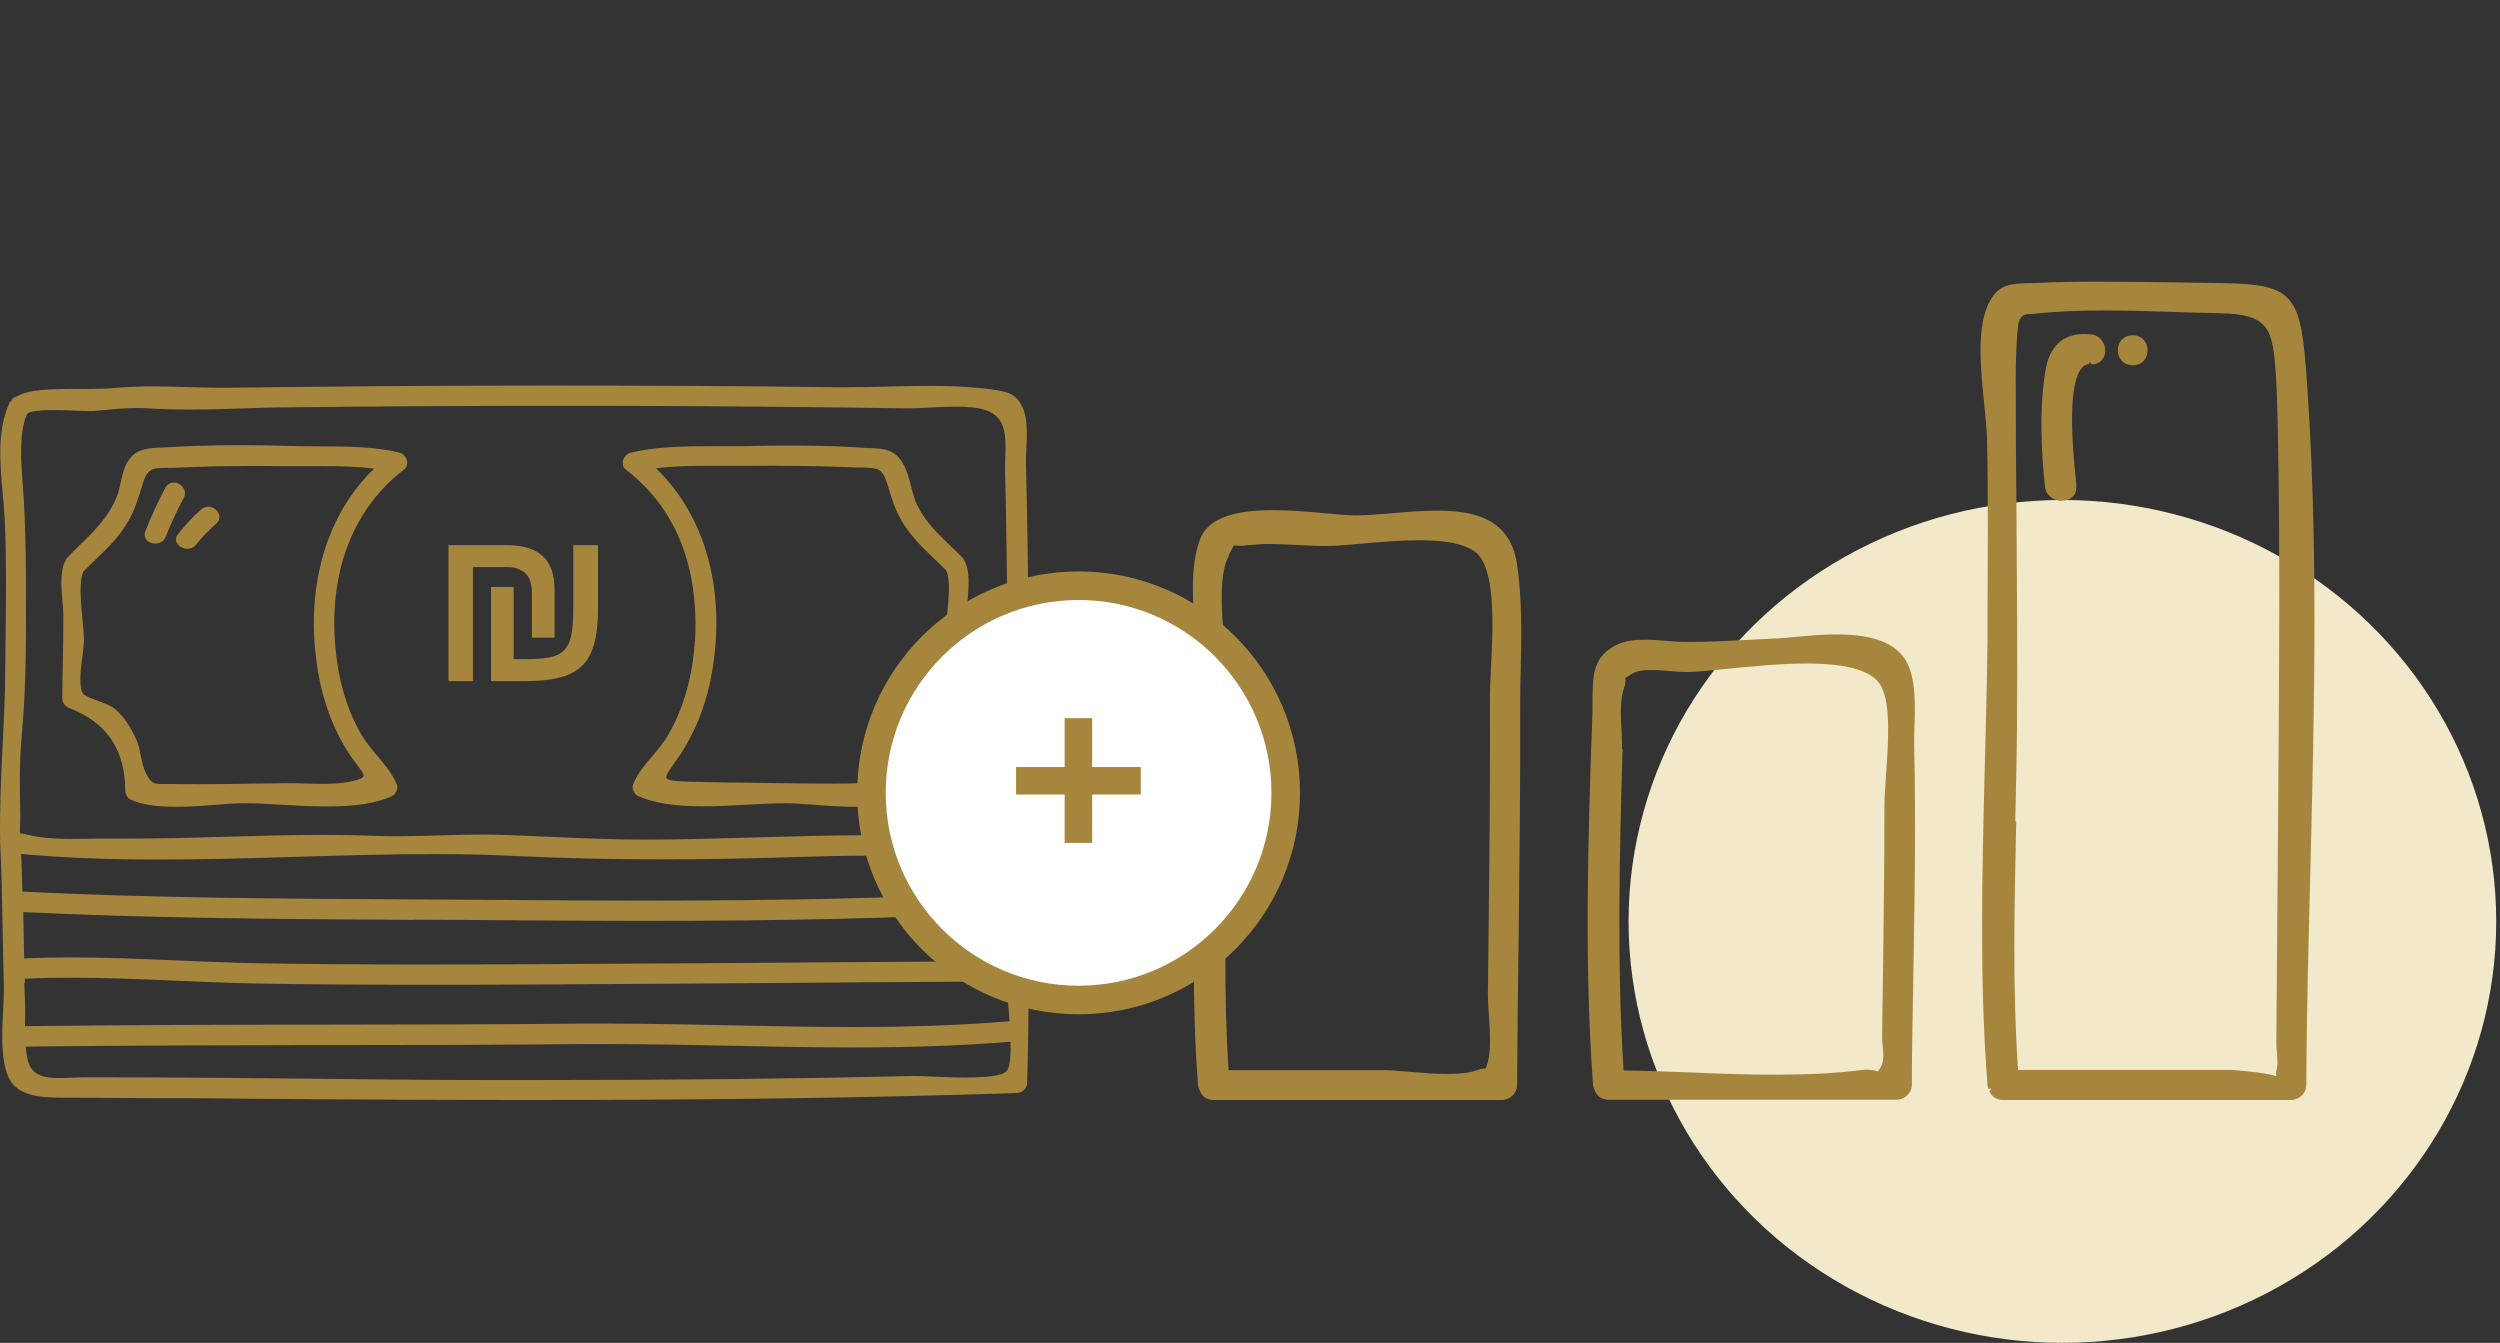 <svg width="175" height="94" viewBox="0 0 175 94" fill="none" xmlns="http://www.w3.org/2000/svg">
<rect x="0" y="0" width="175" height="94" fill="#333333" stroke="none"/>
<ellipse cx="144.368" cy="64.5" rx="30.368" ry="29.5" fill="#F2E8CA"/>
<g clip-path="url(#clip0_4723_980)">
<path d="M48.641 44.861C48.494 47.298 47.857 49.557 46.803 51.403C46.497 51.935 46.081 52.432 45.689 52.893C45.162 53.508 44.623 54.147 44.317 54.904C44.207 55.176 44.378 55.59 44.66 55.72C45.738 56.205 47.196 56.442 49.229 56.442C50.282 56.442 51.348 56.383 52.377 56.324C53.295 56.276 54.165 56.229 55.047 56.229C55.611 56.229 56.284 56.288 57.007 56.335C57.877 56.406 58.869 56.477 59.812 56.477C61.196 56.477 62.225 56.312 62.96 55.969C63.217 55.85 63.328 55.566 63.328 55.354C63.352 52.467 64.614 50.587 67.21 49.581C67.541 49.451 67.737 49.203 67.737 48.895C67.737 48.079 67.713 47.263 67.7 46.458C67.676 45.311 67.651 44.175 67.664 43.028C67.664 42.756 67.7 42.437 67.725 42.094C67.811 41.124 67.909 40.012 67.529 39.29L67.48 39.172L67.357 39.018C67.076 38.734 66.806 38.462 66.525 38.202C65.643 37.35 64.81 36.558 64.222 35.398C64.013 34.984 63.891 34.499 63.769 34.026C63.621 33.47 63.487 32.903 63.205 32.441C62.629 31.471 61.992 31.424 60.951 31.365H60.767C59.151 31.247 57.387 31.188 55.378 31.188C54.239 31.188 53.099 31.199 51.96 31.235C51.519 31.235 51.078 31.235 50.625 31.235H49.608C47.771 31.235 45.836 31.27 44.133 31.696C43.876 31.755 43.668 31.992 43.606 32.264C43.557 32.512 43.631 32.749 43.827 32.891C48.2 36.238 48.861 41.254 48.653 44.873L48.641 44.861ZM54.361 32.607C56.186 32.607 58.073 32.642 59.947 32.725H60.412C61.502 32.773 61.772 32.773 62.127 33.932L62.225 34.251C62.397 34.819 62.568 35.351 62.813 35.883C63.474 37.267 64.405 38.166 65.398 39.113C65.667 39.373 65.949 39.645 66.206 39.893C66.561 40.52 66.402 41.987 66.279 43.17C66.218 43.702 66.169 44.175 66.181 44.483C66.181 44.72 66.231 45.098 66.279 45.524C66.402 46.577 66.586 48.008 66.279 48.481C66.206 48.599 65.716 48.777 65.361 48.907C64.969 49.049 64.601 49.191 64.405 49.333C63.646 49.889 63.242 50.374 62.752 51.332C62.507 51.805 62.384 52.302 62.274 52.787C62.176 53.189 62.09 53.556 61.931 53.922C61.686 54.506 61.221 54.806 60.535 54.821H60.339C59.604 54.845 58.881 54.857 58.146 54.857C56.958 54.857 55.77 54.833 54.582 54.821C53.749 54.809 52.916 54.798 52.083 54.786C50.785 54.786 49.486 54.75 48.188 54.715C47.453 54.691 46.755 54.656 46.657 54.466C46.571 54.301 46.877 53.875 47.33 53.236C48.653 51.391 49.523 49.179 49.903 46.671C50.76 41.1 49.315 36.049 45.922 32.784C47.147 32.619 48.457 32.607 49.584 32.607H51.728H52.487C53.112 32.607 53.736 32.595 54.361 32.595V32.607Z" fill="#A5863C"/>
<path d="M4.434 43.028C4.434 44.176 4.421 45.323 4.397 46.459C4.385 47.275 4.36 48.079 4.36 48.895C4.36 49.203 4.556 49.451 4.887 49.581C7.484 50.587 8.758 52.479 8.77 55.354C8.77 55.567 8.892 55.851 9.137 55.969C9.872 56.312 10.901 56.477 12.285 56.477C13.229 56.477 14.221 56.407 15.09 56.336C15.813 56.276 16.487 56.229 17.16 56.229C17.944 56.229 18.826 56.276 19.757 56.336C20.786 56.395 21.84 56.454 22.893 56.454C24.902 56.454 26.347 56.229 27.437 55.732C27.719 55.602 27.891 55.188 27.78 54.916C27.462 54.147 26.923 53.52 26.409 52.905C26.004 52.432 25.6 51.947 25.282 51.403C24.228 49.569 23.604 47.369 23.444 44.862C23.101 39.775 24.816 35.529 28.27 32.879C28.454 32.737 28.54 32.501 28.491 32.252C28.43 31.98 28.221 31.744 27.964 31.684C26.225 31.259 24.289 31.247 22.415 31.247C21.815 31.247 21.227 31.247 20.651 31.223C19.365 31.188 18.067 31.164 16.768 31.164C14.772 31.164 12.983 31.223 11.33 31.33H11.122C10.166 31.401 9.468 31.448 8.917 32.347C8.672 32.749 8.562 33.27 8.451 33.766C8.378 34.098 8.304 34.429 8.194 34.713C7.618 36.179 6.614 37.161 5.548 38.19C5.279 38.451 5.009 38.723 4.679 39.078L4.581 39.243C4.189 40 4.287 41.1 4.372 42.07C4.397 42.413 4.434 42.733 4.434 43.005V43.028ZM9.97 33.932C10.325 32.785 10.595 32.773 11.685 32.749H12.151C14.037 32.654 15.911 32.619 17.724 32.619C18.361 32.619 18.986 32.619 19.622 32.631C19.88 32.631 20.149 32.631 20.407 32.631H22.538C23.665 32.631 24.963 32.643 26.188 32.808C22.905 35.967 21.435 40.852 22.146 46.246C22.477 48.789 23.273 51.025 24.522 52.893C24.694 53.154 24.877 53.378 25.024 53.58C25.294 53.922 25.502 54.195 25.441 54.337C25.38 54.49 25.037 54.609 24.387 54.739C23.91 54.822 23.346 54.869 22.636 54.869C22.219 54.869 21.791 54.857 21.362 54.845C20.945 54.833 20.541 54.822 20.162 54.822C20.162 54.822 18.398 54.845 17.589 54.857C16.364 54.881 15.152 54.892 13.927 54.892C13.314 54.892 12.702 54.892 12.089 54.881H11.624C10.693 54.881 10.595 54.881 10.178 54.041C10.019 53.721 9.946 53.331 9.86 52.929C9.787 52.539 9.713 52.136 9.542 51.782C9.211 51.048 8.77 50.22 7.986 49.581C7.765 49.404 7.337 49.238 6.883 49.073C6.443 48.907 5.904 48.706 5.806 48.552C5.499 48.032 5.646 46.873 5.769 45.938C5.818 45.536 5.867 45.169 5.879 44.897C5.879 44.554 5.842 44.057 5.781 43.466C5.659 42.188 5.512 40.592 5.855 39.988C6.136 39.704 6.418 39.432 6.688 39.172C7.68 38.226 8.611 37.327 9.26 35.943C9.517 35.399 9.676 34.867 9.86 34.299L9.958 33.979L9.97 33.932Z" fill="#A5863C"/>
<path d="M10.877 38.048C11.207 38.048 11.489 37.871 11.599 37.575C11.955 36.664 12.383 35.754 12.861 34.855C12.983 34.618 12.983 34.382 12.837 34.157C12.69 33.932 12.432 33.778 12.163 33.778C11.918 33.778 11.697 33.908 11.575 34.145C11.06 35.103 10.595 36.132 10.178 37.173C10.093 37.386 10.117 37.587 10.227 37.753C10.362 37.942 10.607 38.048 10.864 38.048H10.877Z" fill="#A5863C"/>
<path d="M12.396 38.013C12.518 38.249 12.812 38.415 13.119 38.415C13.364 38.415 13.584 38.309 13.731 38.119C14.123 37.623 14.576 37.149 15.127 36.664C15.348 36.463 15.421 36.215 15.311 35.955C15.201 35.671 14.895 35.47 14.576 35.47C14.393 35.47 14.233 35.541 14.086 35.659C13.523 36.156 12.984 36.724 12.469 37.386C12.31 37.587 12.273 37.812 12.384 38.013H12.396Z" fill="#A5863C"/>
<path d="M71.841 58.086C71.877 57.814 71.889 57.506 71.902 57.175C72.012 54.549 72 51.876 72 49.285V47.168C72 43.832 71.975 40.497 71.914 37.173C71.889 35.6 71.853 34.038 71.816 32.465C71.816 32.169 71.816 31.826 71.841 31.448C71.889 30.466 71.939 29.354 71.62 28.609C71.167 27.556 70.554 27.426 69.513 27.272C68.276 27.095 66.892 27.012 65.14 27.012C64.136 27.012 63.131 27.036 62.127 27.059C61.147 27.083 60.167 27.107 59.224 27.107H58.673C52.12 27.024 45.431 26.988 38.817 26.988H38.229C30.843 26.988 23.359 27.047 15.985 27.142H15.495C14.699 27.142 13.89 27.118 13.082 27.095C12.273 27.071 11.453 27.047 10.644 27.047C9.664 27.047 8.844 27.083 8.084 27.154C7.435 27.213 6.712 27.225 6.026 27.225H5.083C4.128 27.225 3.025 27.237 2.07 27.426C1.751 27.485 1.433 27.603 1.188 27.745C1.053 27.769 0.931 27.84 0.784 28.006L0.857 28.1H0.71C0.661 28.171 0.624 28.254 0.624 28.301C-0.209 30.158 -0 32.512 0.196 34.606C0.245 35.197 0.306 35.777 0.33 36.321C0.453 38.959 0.428 41.644 0.392 44.258C0.392 45.122 0.367 45.973 0.367 46.837C0.367 48.623 0.269 50.433 0.183 52.184C0.073 54.407 -0.037 56.714 0.012 59.02C0.11 60.984 0.147 62.995 0.183 64.935C0.208 66.272 0.232 67.596 0.269 68.933C0.281 69.442 0.257 70.057 0.22 70.719C0.134 72.422 0.049 74.339 0.649 75.51C1.274 76.728 2.866 76.835 4.311 76.835H5.071C7.19 76.858 9.309 76.858 11.428 76.87C13.265 76.87 15.103 76.882 16.928 76.906C24.865 76.976 31.284 77 37.139 77C50.086 77 60.902 76.846 71.167 76.515C71.571 76.503 71.889 76.196 71.902 75.805C72.049 70.684 72.037 65.053 71.853 58.086H71.841ZM5.267 28.751C5.659 28.763 6.026 28.774 6.308 28.774C6.455 28.774 6.577 28.774 6.675 28.763L7.153 28.715C7.998 28.633 8.795 28.561 9.615 28.561C9.885 28.561 10.154 28.561 10.436 28.585C11.293 28.644 12.224 28.668 13.265 28.668C14.539 28.668 15.838 28.633 17.112 28.585C18.141 28.55 19.169 28.514 20.198 28.514C26.396 28.443 32.68 28.408 38.866 28.408H41.843C49.02 28.42 56.309 28.479 63.487 28.585H63.634C64.075 28.585 64.589 28.561 65.128 28.526C65.716 28.491 66.328 28.467 66.929 28.467C67.749 28.467 68.386 28.526 68.864 28.668C70.469 29.117 70.42 30.549 70.371 32.063C70.371 32.394 70.346 32.725 70.358 33.056C70.444 36.581 70.493 40.142 70.505 43.643C70.53 47.133 70.505 50.693 70.469 54.23C70.469 54.549 70.481 54.892 70.505 55.223C70.591 56.69 70.665 58.074 68.999 58.524C68.582 58.642 68.068 58.689 67.431 58.689C66.794 58.689 66.194 58.642 65.606 58.595C65.177 58.559 64.76 58.524 64.381 58.512C63.205 58.476 62.029 58.465 60.853 58.465C58.219 58.465 55.549 58.547 52.965 58.618C50.405 58.689 47.747 58.772 45.101 58.772C42.933 58.772 40.74 58.677 38.621 58.583C37.47 58.535 36.318 58.476 35.154 58.441C34.701 58.429 34.248 58.417 33.795 58.417C32.815 58.417 31.835 58.441 30.855 58.476C29.875 58.5 28.895 58.535 27.928 58.535C27.401 58.535 26.862 58.535 26.335 58.512C25.11 58.465 23.885 58.441 22.66 58.441C20.37 58.441 18.055 58.512 15.813 58.571C13.572 58.642 11.257 58.701 8.966 58.701C8.488 58.701 7.165 58.701 7.165 58.701C6.847 58.701 5.475 58.725 5.12 58.725C4.128 58.725 2.964 58.689 1.935 58.429C1.739 58.382 1.568 58.346 1.408 58.334C1.372 58.169 1.408 57.873 1.408 57.648C1.408 57.518 1.433 57.4 1.421 57.317V57.069C1.384 55.176 1.347 53.39 1.519 51.533C1.849 47.996 1.825 44.412 1.813 40.934V40.177C1.8 38.107 1.751 36.499 1.666 34.973C1.653 34.689 1.629 34.393 1.604 34.062C1.47 32.347 1.31 30.229 1.911 28.94C2.143 28.786 2.756 28.703 3.736 28.703C4.238 28.703 4.777 28.727 5.255 28.739L5.267 28.751ZM1.739 68.803V68.507C2.78 68.46 3.821 68.436 4.875 68.436C7.349 68.436 9.872 68.543 12.322 68.649C14.282 68.732 16.23 68.815 18.177 68.85C21.656 68.909 25.416 68.933 29.692 68.933C31.786 68.933 33.868 68.933 35.963 68.921C43.974 68.886 51.985 68.826 59.996 68.767L70.505 68.696V69.311C70.505 69.536 70.542 69.962 70.591 70.483C70.616 70.79 70.64 71.133 70.665 71.488C67.394 71.76 63.903 71.89 59.702 71.89C56.848 71.89 53.945 71.831 51.127 71.772C48.298 71.713 45.37 71.653 42.48 71.653C41.855 71.653 41.23 71.653 40.605 71.653C34.652 71.713 28.699 71.713 22.734 71.725C15.862 71.725 8.746 71.748 1.751 71.831V71.476C1.764 71.003 1.776 70.542 1.751 70.116C1.727 69.678 1.715 69.229 1.702 68.791L1.739 68.803ZM11.146 60.168C14.331 60.168 17.577 60.073 20.725 59.979C23.861 59.884 27.107 59.789 30.292 59.789C32.386 59.789 34.26 59.825 36.049 59.919C39.344 60.073 42.688 60.156 46.264 60.156C48.922 60.156 51.654 60.109 54.594 60.026L55.329 60.002C57.191 59.943 59.102 59.896 60.988 59.896C61.833 59.896 62.678 59.896 63.523 59.931C64.038 59.943 64.601 59.99 65.201 60.038C66.071 60.109 66.978 60.18 67.859 60.18C68.913 60.18 69.746 60.073 70.395 59.849C70.42 60.712 70.432 61.587 70.444 62.451C63.009 62.865 55.145 63.042 44.954 63.042C41.671 63.042 38.376 63.019 35.093 62.995C33.035 62.983 30.99 62.971 28.932 62.959C19.966 62.912 10.693 62.865 1.568 62.415C1.543 61.54 1.519 60.653 1.482 59.778C4.348 60.038 7.508 60.168 11.122 60.168H11.146ZM28.969 64.379C31.014 64.379 33.06 64.403 35.118 64.414C38.413 64.438 41.696 64.462 44.99 64.462C55.182 64.462 63.058 64.272 70.493 63.87C70.493 64.84 70.505 65.798 70.505 66.768V67.277L59.996 67.348C51.985 67.407 43.974 67.466 35.963 67.502C33.868 67.502 31.774 67.513 29.692 67.513C25.416 67.513 21.656 67.49 18.177 67.431C16.23 67.395 14.282 67.312 12.335 67.23C9.885 67.123 7.361 67.017 4.875 67.017C3.809 67.017 2.756 67.04 1.69 67.088L1.629 63.847C10.742 64.284 20.002 64.343 28.969 64.391V64.379ZM1.923 74.102C1.862 73.83 1.825 73.558 1.8 73.262C8.795 73.179 15.887 73.168 22.759 73.156C28.712 73.156 34.665 73.144 40.618 73.085C41.242 73.085 41.867 73.085 42.492 73.085C45.383 73.085 48.31 73.144 51.14 73.203C53.957 73.262 56.86 73.321 59.714 73.321C63.94 73.321 67.443 73.191 70.738 72.919C70.763 74.043 70.677 74.729 70.469 74.966C70.211 75.273 69.244 75.427 67.615 75.427C66.769 75.427 65.9 75.391 65.189 75.356C64.712 75.332 64.32 75.32 63.952 75.32H63.915C55.941 75.51 47.293 75.604 37.482 75.604H34.395C30.194 75.604 26.005 75.557 21.803 75.51C17.124 75.462 12.457 75.415 7.778 75.415H5.855C5.573 75.415 5.279 75.427 4.985 75.439C4.691 75.451 4.409 75.462 4.128 75.462C2.976 75.462 2.156 75.238 1.911 74.102H1.923Z" fill="#A5863C"/>
<path d="M34.371 47.677V41.085H35.955V46.141H36.803C37.486 46.141 38.041 46.098 38.467 46.013C38.905 45.927 39.241 45.767 39.475 45.533C39.721 45.287 39.891 44.935 39.987 44.477C40.083 44.018 40.131 43.415 40.131 42.669V38.157H41.859V42.669C41.859 43.917 41.705 44.909 41.395 45.645C41.086 46.37 40.563 46.893 39.827 47.213C39.091 47.522 38.083 47.677 36.803 47.677H34.371ZM31.395 47.677V38.157H35.459C36.59 38.157 37.433 38.413 37.987 38.925C38.542 39.426 38.819 40.215 38.819 41.293V44.637H37.235V41.581C37.235 40.866 37.075 40.375 36.755 40.109C36.435 39.831 36.019 39.693 35.507 39.693H33.107V47.677H31.395Z" fill="#A5863C"/>
</g>
<g clip-path="url(#clip1_4723_980)">
<path d="M100.579 35.746C99.574 35.746 98.514 35.834 97.509 35.921C96.647 35.992 95.821 36.062 94.978 36.079C94.385 36.079 93.595 36.009 92.697 35.921C91.566 35.816 90.274 35.711 89.035 35.711C86.144 35.711 84.493 36.395 83.99 37.781C83.272 39.745 83.505 42.358 83.685 44.656C83.756 45.551 83.828 46.428 83.846 47.217C83.936 51.093 83.846 55.075 83.721 58.899C83.577 64.511 83.415 70.299 83.864 75.965C83.864 76.07 83.9 76.158 83.936 76.228L84.008 76.403C84.169 76.789 84.528 77 84.941 77H89.214H105.122C105.696 77 106.199 76.526 106.199 75.947C106.217 72.51 106.253 69.072 106.307 65.634C106.36 60.302 106.432 54.952 106.414 49.62C106.414 48.743 106.414 47.831 106.45 46.936C106.504 44.446 106.558 41.867 106.181 39.429C105.678 36.167 102.931 35.746 100.579 35.746ZM86.019 38.851C86.198 38.517 86.288 38.324 86.36 38.184C86.431 38.184 86.557 38.202 86.737 38.202C86.898 38.202 87.096 38.202 87.365 38.166C87.85 38.114 88.335 38.079 88.855 38.079C89.502 38.079 90.148 38.114 90.812 38.149C91.459 38.184 92.087 38.219 92.877 38.219H92.913C93.595 38.219 94.475 38.131 95.426 38.044C96.665 37.938 98.066 37.816 99.376 37.816C101.19 37.816 102.428 38.061 103.183 38.57C104.745 39.622 104.511 43.902 104.368 46.726C104.332 47.48 104.296 48.164 104.296 48.655C104.314 53.426 104.278 58.215 104.224 62.985L104.152 69.58C104.152 70.019 104.188 70.563 104.224 71.124C104.296 72.299 104.403 73.632 104.098 74.509C104.062 74.614 104.044 74.702 104.008 74.79H103.99C103.829 74.79 103.631 74.825 103.398 74.912C102.913 75.088 102.249 75.176 101.369 75.176C100.489 75.176 99.61 75.106 98.766 75.035C98.012 74.965 97.312 74.912 96.737 74.912H86.001C85.642 69.563 85.785 64.09 85.929 58.811C86.019 55.566 86.09 52.216 86.072 48.936C86.072 48.234 85.965 47.27 85.839 46.165C85.552 43.551 85.211 40.324 86.037 38.868L86.019 38.851Z" fill="#A5863C"/>
<path d="M134.01 50.936C134.063 49.322 134.135 47.323 133.327 46.112C132.573 44.972 131.011 44.411 128.587 44.411C127.564 44.411 126.541 44.499 125.643 44.587C125.158 44.639 124.709 44.674 124.332 44.692L122.914 44.762C121.298 44.85 119.646 44.937 117.995 44.937C117.618 44.937 117.187 44.902 116.738 44.867C116.235 44.832 115.697 44.779 115.176 44.779C114.386 44.779 113.793 44.867 113.309 45.078C111.495 45.849 111.495 47.323 111.477 48.866C111.477 49.147 111.477 49.428 111.477 49.708C111.136 59.127 110.903 67.599 111.513 75.948C111.513 76.071 111.567 76.158 111.657 76.404C111.836 76.772 112.178 76.983 112.591 76.983H116.846H132.753C133.327 76.983 133.83 76.509 133.83 75.93C133.83 73.282 133.902 70.651 133.938 68.002C134.028 62.846 134.117 57.496 133.992 52.252C133.992 51.866 133.992 51.41 134.01 50.918V50.936ZM113.542 52.427C113.542 52.059 113.542 51.62 113.506 51.146C113.452 50.129 113.398 48.989 113.668 48.217C113.811 47.814 113.793 47.621 113.775 47.463C113.811 47.428 113.991 47.323 114.332 47.112C114.583 46.972 114.996 46.902 115.607 46.902C116.092 46.902 116.594 46.954 117.061 46.989C117.42 47.025 117.743 47.042 117.995 47.042C118.677 47.042 119.718 46.937 120.921 46.814C122.555 46.656 124.602 46.446 126.451 46.446C129.377 46.446 131.083 46.954 131.676 48.024C132.376 49.322 132.178 52.076 132.017 54.304C131.963 55.128 131.909 55.882 131.909 56.444C131.909 60.109 131.873 63.758 131.819 67.423L131.747 72.528C131.747 72.685 131.747 72.896 131.783 73.141C131.837 73.632 131.891 74.246 131.694 74.615C131.586 74.825 131.478 75.001 131.424 75.001C131.299 74.948 131.083 74.878 130.688 74.878C130.562 74.878 130.401 74.878 130.221 74.913C128.516 75.123 126.595 75.229 124.35 75.229C122.357 75.229 120.347 75.159 118.354 75.071C116.774 75.018 115.194 74.948 113.65 74.93C113.165 67.371 113.381 59.443 113.578 52.462L113.542 52.427Z" fill="#A5863C"/>
<path d="M161.407 25.696C160.976 20.188 160.24 19.855 154.639 19.802L152.161 19.767C150.527 19.75 148.876 19.715 147.242 19.715C145.608 19.715 143.884 19.732 142.233 19.82H141.891C140.76 19.873 139.952 19.908 139.324 21.013C138.337 22.732 138.624 25.678 138.893 28.257C138.983 29.169 139.073 30.011 139.091 30.712C139.18 34.746 139.145 38.851 139.127 42.832V44.692C139.091 47.726 139.019 50.778 138.929 53.847C138.75 61.127 138.552 68.651 139.127 75.965C139.127 76.07 139.162 76.158 139.198 76.228L139.378 76.193L139.27 76.404C139.432 76.79 139.791 77 140.204 77H144.459H160.366C160.941 77 161.443 76.526 161.443 75.948C161.461 70.879 161.605 65.704 161.731 60.688C162.018 49.182 162.305 37.272 161.407 25.696ZM141.066 57.496C141.119 55.233 141.173 52.988 141.191 50.743C141.227 45.849 141.191 40.886 141.155 36.08C141.119 32.852 141.101 29.625 141.101 26.398C141.101 25.398 141.137 24.38 141.209 23.381L141.245 22.995C141.293 22.34 141.52 22.007 141.927 21.995C142.107 21.995 142.322 21.977 142.592 21.942C143.956 21.802 145.482 21.732 147.278 21.732C148.911 21.732 150.563 21.785 152.197 21.837C153.274 21.872 154.351 21.907 155.393 21.925C158.858 21.995 159.091 23.012 159.307 26.222C159.397 27.52 159.414 28.836 159.45 30.204C159.612 38.412 159.54 46.779 159.486 54.865L159.343 72.931C159.343 73.089 159.343 73.317 159.379 73.545C159.415 74.036 159.468 74.632 159.343 74.948C159.307 75.053 159.325 75.193 159.343 75.334C158.463 75.036 156.201 74.895 156.183 74.895H154.459H141.263C140.868 69.142 141.012 63.214 141.137 57.496H141.066Z" fill="#A5863C"/>
<path d="M144.351 35.045C144.656 35.045 144.943 34.94 145.123 34.729C145.303 34.536 145.374 34.291 145.338 34.01V33.835C144.836 29.309 144.979 26.573 145.751 25.731C145.895 25.573 146.075 25.486 146.254 25.486V25.328L146.434 25.503C147.044 25.503 147.349 25.047 147.367 24.591C147.385 24.065 147.044 23.469 146.344 23.398C146.2 23.398 146.057 23.381 145.913 23.381C144.387 23.381 143.471 24.24 143.184 25.924C142.699 28.871 142.933 31.975 143.148 34.063C143.22 34.712 143.794 35.062 144.315 35.062L144.351 35.045Z" fill="#A5863C"/>
<path d="M149.288 25.573C149.612 25.573 149.881 25.451 150.078 25.24C150.24 25.047 150.33 24.802 150.33 24.521C150.33 23.995 149.971 23.469 149.288 23.469C148.965 23.469 148.696 23.591 148.498 23.802C148.337 23.995 148.247 24.241 148.247 24.521C148.247 25.047 148.606 25.573 149.288 25.573Z" fill="#A5863C"/>
<path d="M75.5 70C83.508 70 90 63.508 90 55.5C90 47.492 83.508 41 75.5 41C67.492 41 61 47.492 61 55.5C61 63.508 67.492 70 75.5 70Z" fill="white" stroke="#A5863C" stroke-width="2"/>
<path d="M76.452 53.692H79.854V55.618H76.452V59.002H74.526V55.618H71.124V53.692H74.526V50.272H76.452V53.692Z" fill="#A5863C"/>
</g>
<defs>
<clipPath id="clip0_4723_980">
<rect width="72" height="50" fill="white" transform="translate(0 27)"/>
</clipPath>
<clipPath id="clip1_4723_980">
<rect width="106" height="77" fill="white" transform="translate(56)"/>
</clipPath>
</defs>
</svg>
